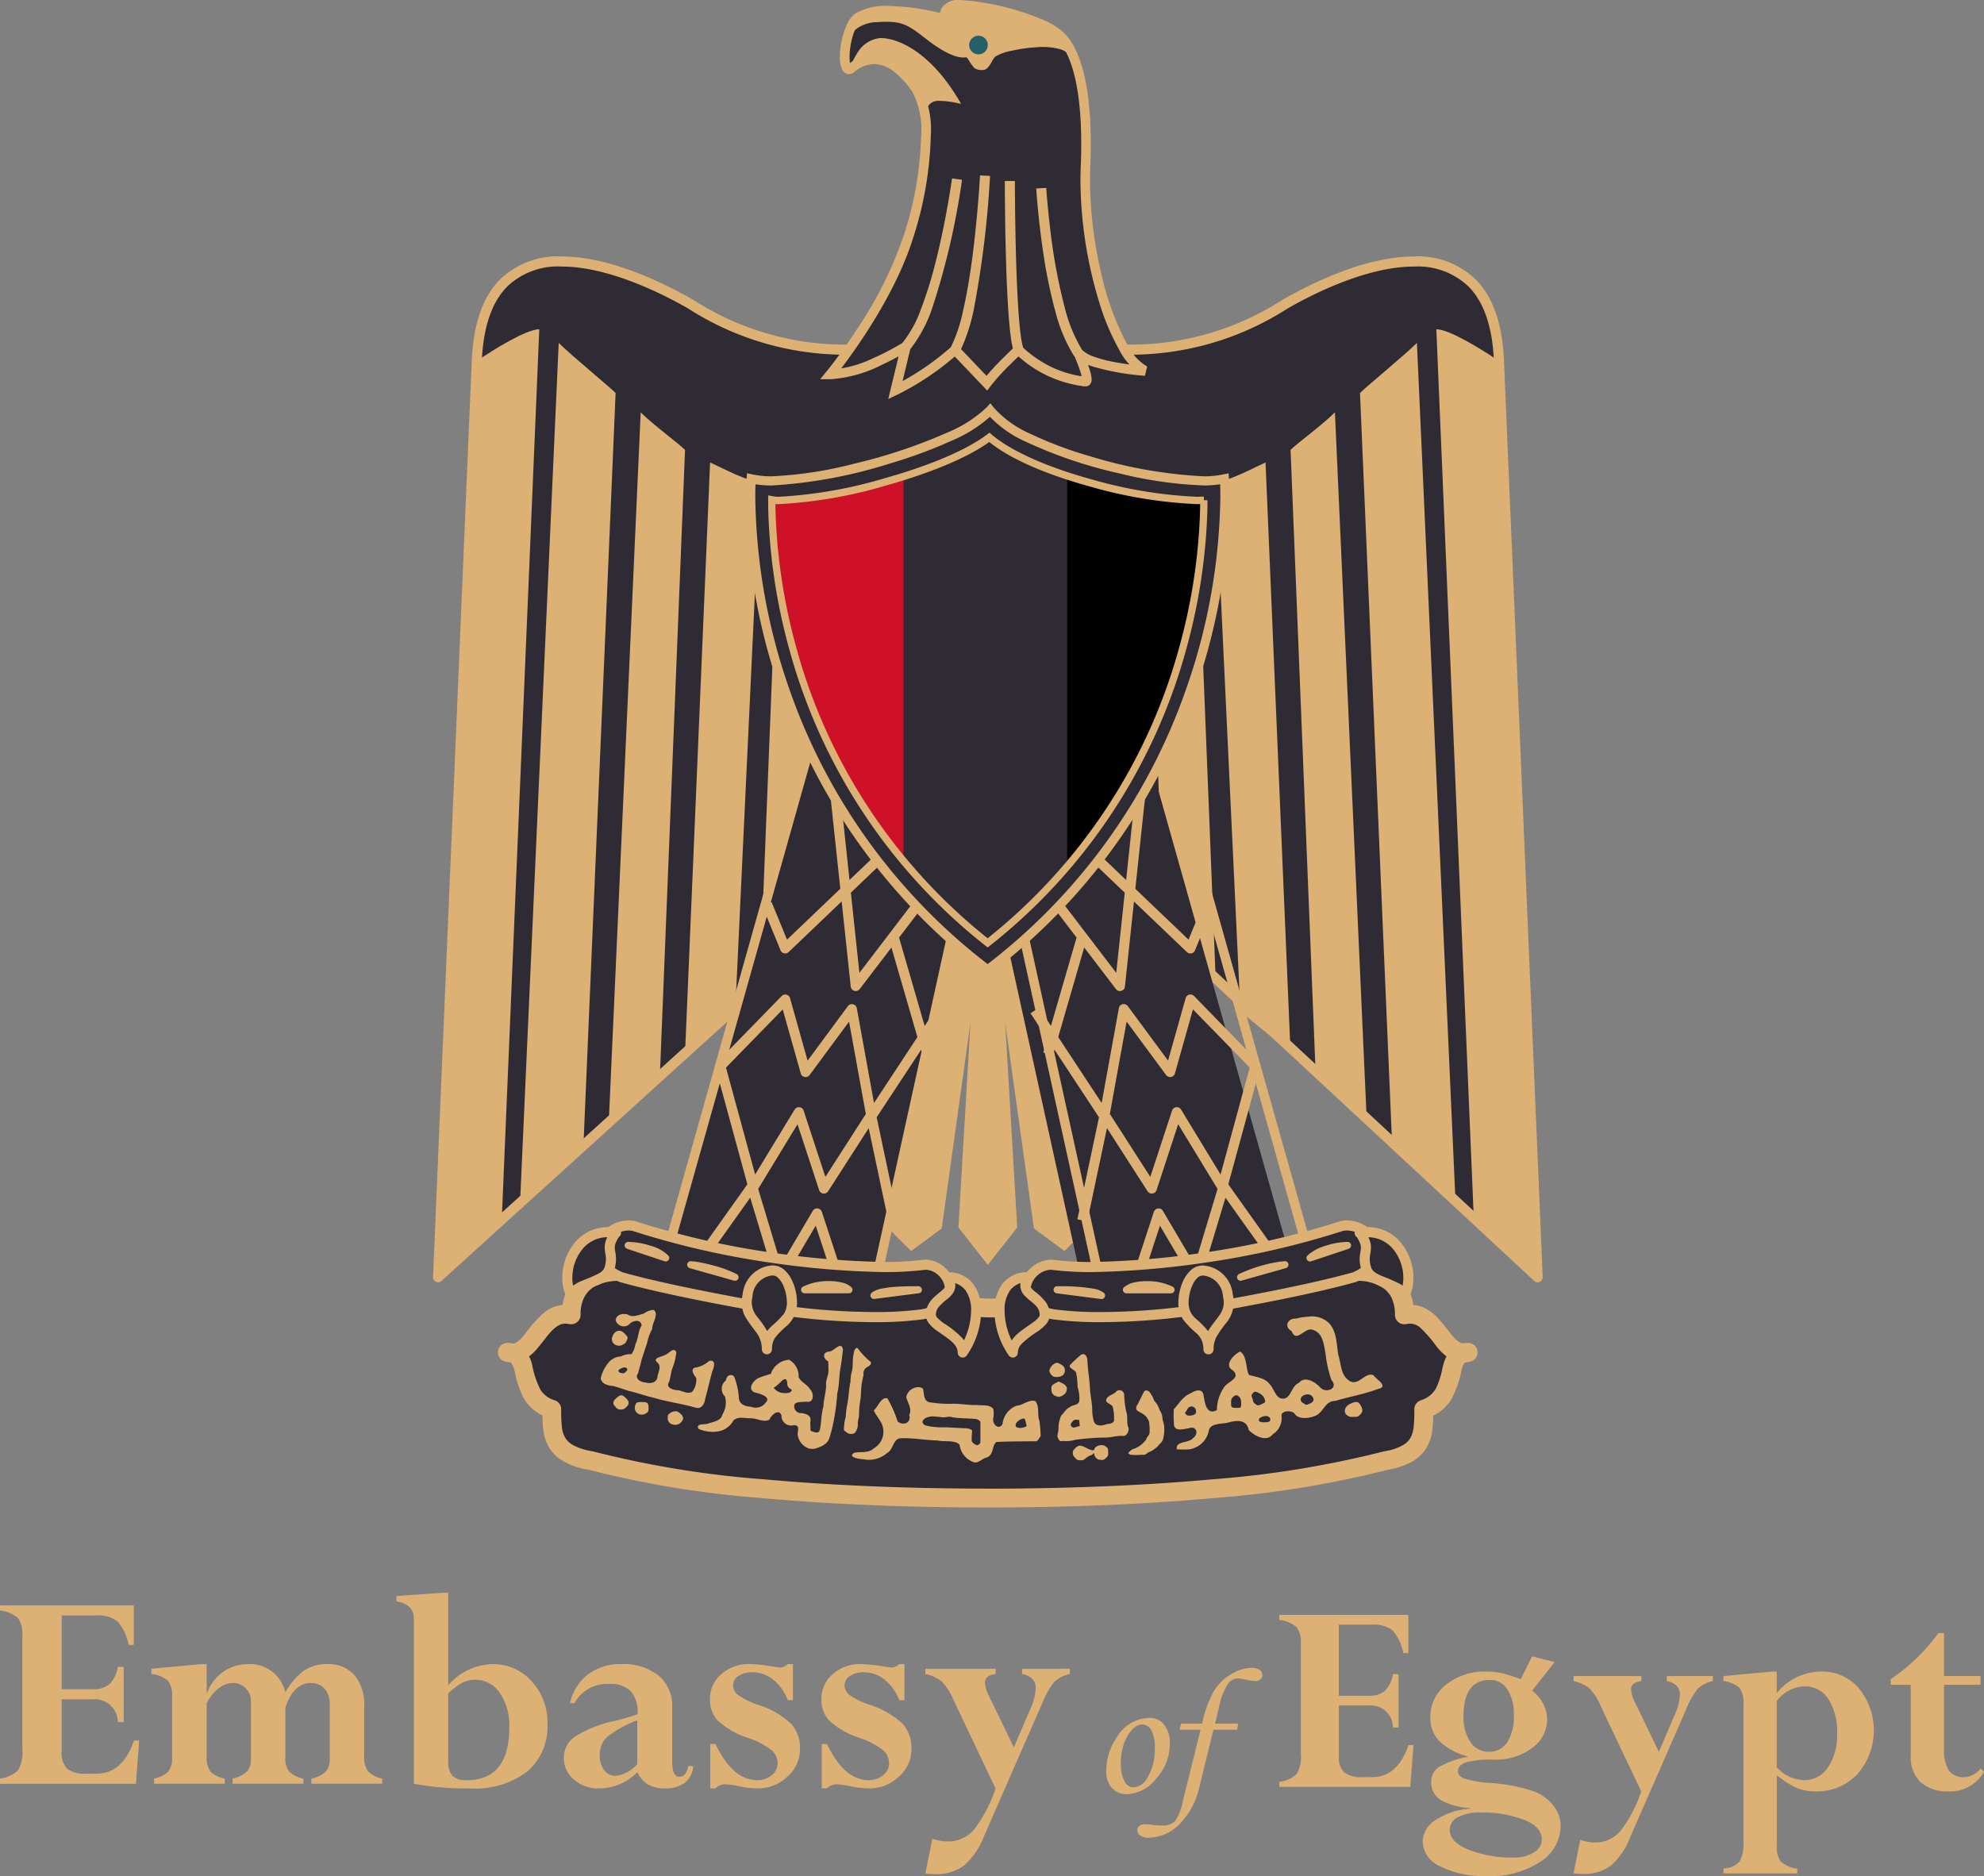<svg xmlns="http://www.w3.org/2000/svg" width="198.384" height="187.602" viewBox="0 0 198.384 187.602"><rect x="0" y="0" width="198.384" height="187.602" fill="#808080" stroke="none"/><defs><style>.a{fill:#2f2b35;}.b{fill:#ddb174;}.c{fill:#fff;}.d{fill:none;}.e{fill:#ce1126;}.f{fill:#236068;}</style></defs><g transform="translate(0.001)"><g transform="translate(43.298 0)"><path class="a" d="M637.376,328.238l54.335,50.441-3.868-91.609c-.568-13.884-12.633-10.7-21.4-5.69-8.878,5.69-19.007,5.69-29.708,1.933-10.7,3.757-20.828,3.757-29.706-1.933-8.763-5.008-20.827-8.194-21.4,5.69l-3.871,91.609,55.613-50.441Z" transform="translate(-581.259 -250.961)"/><path class="b" d="M635.922,326.783l-.343.37,54.336,50.441a.5.5,0,0,0,.846-.391l-3.868-91.609h0c-.154-3.781-1.149-6.407-2.774-8.091a8.324,8.324,0,0,0-6.224-2.354c-4.179.007-9.023,1.983-13.153,4.338l-.022.013a28.029,28.029,0,0,1-15.451,4.467,41.866,41.866,0,0,1-13.818-2.585.506.506,0,0,0-.334,0,41.854,41.854,0,0,1-13.817,2.585,28.028,28.028,0,0,1-15.451-4.467l-.022-.013c-4.13-2.355-8.974-4.331-13.152-4.338a8.324,8.324,0,0,0-6.224,2.354c-1.624,1.684-2.62,4.31-2.774,8.091h0L579.806,377.2a.5.5,0,0,0,.842.394l55.613-50.441a.5.5,0,0,0-.339-.877h0a.5.5,0,0,0-.343.874l.343-.37v.5h0v-.5l-.339-.373-54.72,49.631,3.82-90.4h0c.15-3.634,1.1-5.989,2.493-7.432a7.315,7.315,0,0,1,5.5-2.046c3.861-.007,8.615,1.893,12.652,4.2l.25-.437-.272.424a29.046,29.046,0,0,0,15.995,4.626,42.867,42.867,0,0,0,14.151-2.642l-.167-.475-.167.475a42.879,42.879,0,0,0,14.152,2.642,29.045,29.045,0,0,0,15.995-4.626l-.272-.424.25.438c4.037-2.312,8.792-4.212,12.653-4.2a7.316,7.316,0,0,1,5.5,2.046c1.4,1.443,2.343,3.8,2.492,7.432h0l3.817,90.385-53.437-49.607-.343.369v0Z" transform="translate(-579.805 -249.506)"/><path class="b" d="M591.859,303.427l-3.756,89.11-6.374,5.687,3.87-91.609c1.821-1.252,5.009-3.187,6.26-3.187Z" transform="translate(-581.234 -270.506)"/><path class="b" d="M623.164,313.756l-3.187,74.54-6.372,6.522,3.869-86.071c1.253,1.251,5.009,4.324,5.69,5.007Z" transform="translate(-604.907 -274.457)"/><path class="b" d="M655.724,339.48l-2.5,62.169-5.122,5.006,3.188-70.93c1.249,1.252,3.753,3.073,4.437,3.755Z" transform="translate(-630.525 -294.492)"/><path class="b" d="M685.242,357.13l-2.5,52.986-5.009,4.061,2.5-58.981c1.253.568,3.756,1.934,5.009,1.934Z" transform="translate(-652.529 -308.953)"/><path class="b" d="M713.86,362.71l-1.822,44.156-5.121,5.008,1.935-48.595c1.25,0,4.438,0,5.008-.57Z" transform="translate(-674.206 -314.533)"/><path class="b" d="M969.648,303.427l3.756,89.11,6.375,5.687-3.87-91.609c-1.821-1.252-5.009-3.187-6.26-3.187Z" transform="translate(-869.326 -270.506)"/><path class="b" d="M939.991,313.756l3.187,74.54,6.373,6.522-3.869-86.071c-1.253,1.251-5.009,4.324-5.69,5.007Z" transform="translate(-847.301 -274.457)"/><path class="b" d="M913.015,339.48l2.5,62.169,5.122,5.006-3.188-70.93c-1.249,1.252-3.753,3.073-4.437,3.755Z" transform="translate(-827.267 -294.492)"/><path class="b" d="M883.82,357.13l2.5,52.986,5.009,4.061-2.5-58.981c-1.253.568-3.756,1.934-5.008,1.934Z" transform="translate(-805.585 -308.953)"/><path class="b" d="M856.845,362.71l1.822,44.156,5.121,5.008-1.935-48.595c-1.25,0-4.438,0-5.008-.57Z" transform="translate(-785.552 -314.533)"/><path class="b" d="M768.652,514.822l7.626,34.713-2.505,2.5-2.618-1.935-4.325-30.955,1.821,30.955-2.5,3.186-2.5-3.186,1.822-30.955L761.141,550.1l-2.62,1.935-2.5-2.5,7.625-34.713Z" transform="translate(-710.671 -427.501)"/><path class="b" d="M767.307,513.593l-.416.091,7.576,34.486-2.081,2.079-2.179-1.61-4.3-30.778-.847.084,1.812,30.794-2.07,2.633-2.069-2.633,1.812-30.794-.847-.084-4.3,30.778-2.181,1.611-2.078-2.079,7.5-34.151h4.667v-.852h-.53l.114.517.416-.091v.426h0v-.852h-5.352l-7.749,35.276,2.927,2.928,3.059-2.259,2.877-20.593-1.206,20.492,2.939,3.739,2.939-3.739-1.206-20.5,2.878,20.6,3.056,2.259,2.929-2.927L767.723,513.5l-.416.091v0Z" transform="translate(-709.326 -426.272)"/><path class="a" d="M685.343,455.568l-15.137,53.714,20.83,3.187,8.876-40.4-14.568-16.5Z" transform="translate(-646.942 -383.495)"/><path class="b" d="M683.982,454.207l-.454-.128L668.39,507.793a.472.472,0,0,0,.383.594l20.83,3.188a.471.471,0,0,0,.532-.365l8.876-40.4a.474.474,0,0,0-.107-.413l-14.568-16.5a.472.472,0,0,0-.825.312h.471l-.454-.128.454.128h0l-.354.312,14.41,16.322-8.73,39.735-19.865-3.04,14.993-53.2.018-.128Z" transform="translate(-645.581 -382.134)"/><path class="b" d="M707.762,511.6l1.821,4.437a.5.5,0,0,0,.814.173l9.841-9.4-.7-.729-9.308,8.89-1.541-3.754-.933.383Z" transform="translate(-674.834 -421.011)"/><path class="b" d="M734.109,483.461l2.059,19.315a.5.5,0,0,0,.9.253l6.26-8.194-.8-.612-5.492,7.189-1.925-18.058-1,.107Z" transform="translate(-694.401 -404.131)"/><path class="b" d="M756.773,538.882l3.419,11.8.968-.281-3.419-11.8" transform="translate(-711.232 -445.161)"/><path class="b" d="M711.624,563.279l-6.916,10.505.842.554,6.916-10.5Zm-3.845,21.163-2.213-10.464-1.931-10.642a.5.5,0,0,0-.9-.209l-4.022,5.446-1.753-6.243a.5.5,0,0,0-.846-.216l-6.485,6.652a.5.5,0,0,0-.125.484l3.3,12.1a.5.5,0,0,0,.917.129l3.984-6.551,2.162,6.587a.5.5,0,0,0,.9.115l4.673-7.269-.848-.545-4.1,6.378-2.173-6.62a.5.5,0,0,0-.909-.1l-3.943,6.484-2.914-10.691,5.674-5.82,1.8,6.393a.5.5,0,0,0,.891.163l3.941-5.336,1.724,9.5,0,.014,2.213,10.471.986-.208Z" transform="translate(-661.259 -462.51)"/><path class="b" d="M686.664,641.236l3.608-5.068,2.443,8.1a.5.5,0,0,0,.917.111l3.19-5.413,2.157,6.569.958-.314-2.5-7.627a.5.5,0,0,0-.913-.1l-3.172,5.381-2.407-7.987a.5.5,0,0,0-.893-.147l-4.2,5.906.821.585Z" transform="translate(-658.555 -516.407)"/><path class="a" d="M819.672,455.568l15.137,53.714-20.83,3.187-8.876-40.4,14.568-16.5Z" transform="translate(-748.391 -380.966)"/><path class="b" d="M818.312,454.207l-.454.128,14.992,53.2-19.865,3.04-8.73-39.735,14.41-16.322-.353-.312h-.472l.018.128.454-.128h.472a.472.472,0,0,0-.825-.312L803.39,470.4a.474.474,0,0,0-.107.413l8.876,40.4a.471.471,0,0,0,.532.365l20.83-3.188a.471.471,0,0,0,.382-.594l-15.137-53.714-.454.128h0Z" transform="translate(-745.765 -382.134)"/><path class="b" d="M846.041,511.219l-1.541,3.754-9.308-8.89-.7.729,9.841,9.4a.5.5,0,0,0,.814-.173l1.821-4.437-.932-.383Z" transform="translate(-768.954 -421.011)"/><path class="b" d="M829.021,483.354,827.1,501.412l-5.492-7.189-.8.612,6.26,8.194a.5.5,0,0,0,.9-.253l2.059-19.315-1-.107Z" transform="translate(-758.784 -404.131)"/><path class="b" d="M820.34,538.6l-3.42,11.8.968.281,3.419-11.8" transform="translate(-755.901 -445.161)"/><path class="b" d="M811.956,563.833l6.916,10.5.842-.554L812.8,563.279Zm5.673,20.817,2.214-10.471,0-.014,1.724-9.5L825.51,570a.5.5,0,0,0,.891-.163l1.8-6.393,5.674,5.82-2.914,10.691-3.943-6.484a.5.5,0,0,0-.909.1l-2.173,6.62-4.1-6.378-.848.545,4.673,7.269a.5.5,0,0,0,.9-.115l2.162-6.587,3.984,6.551a.5.5,0,0,0,.917-.129l3.3-12.1a.5.5,0,0,0-.126-.484l-6.485-6.652a.5.5,0,0,0-.846.216l-1.754,6.243-4.022-5.446a.5.5,0,0,0-.9.209l-1.931,10.642-2.212,10.464.986.208Z" transform="translate(-752.214 -462.51)"/><path class="b" d="M864.225,640.652l-4.2-5.906a.5.5,0,0,0-.893.147l-2.407,7.987-3.172-5.381a.5.5,0,0,0-.913.1l-2.505,7.627.958.314,2.158-6.569,3.191,5.413a.5.5,0,0,0,.917-.111l2.443-8.1,3.608,5.068.821-.584Z" transform="translate(-780.565 -516.407)"/><path class="a" d="M656.761,692.215c15.822,0,30.96-1.251,39.837-3.756,3.757-.681,3.757-2.616,3.757-5.121,3.757-1.252,1.821-5.689,4.438-5.689-2.617.684-3.186-4.438-6.373-3.754,0-4.44-4.439-5.008-8.2-3.759-7.513,2.505-20.83,3.074-33.464,3.074-12.633-.569-25.837-.569-33.463-3.074-3.756-1.25-8.193-.682-8.193,3.759-3.188-.684-3.757,4.438-6.374,3.754,2.617,0,.682,4.437,4.438,5.689,0,2.505,0,4.44,3.87,5.121,8.763,2.5,23.9,3.756,39.722,3.756Z" transform="translate(-601.287 -542.418)"/><path class="b" d="M654.039,689.493v.943c7.936,0,15.7-.313,22.608-.943a101.777,101.777,0,0,0,17.485-2.849l-.256-.908.168.928a7.374,7.374,0,0,0,2.488-.854,3.957,3.957,0,0,0,1.2-1.079,4.422,4.422,0,0,0,.755-2.023,15.462,15.462,0,0,0,.093-2.094h-.943l.3.895a4.447,4.447,0,0,0,2.4-1.8,10.111,10.111,0,0,0,1.082-3.06,1.794,1.794,0,0,1,.3-.676l.1-.07a.7.7,0,0,1,.265-.039v-.943l-.238-.912a.907.907,0,0,1-.232.032.719.719,0,0,1-.319-.076,2.6,2.6,0,0,1-.765-.661c-.448-.508-.927-1.231-1.563-1.883a4.664,4.664,0,0,0-1.135-.872,3.281,3.281,0,0,0-1.548-.388,3.651,3.651,0,0,0-.77.084l.2.922h.943a5.787,5.787,0,0,0-.469-2.385,4.558,4.558,0,0,0-2.21-2.254,7.059,7.059,0,0,0-3.093-.642,11.789,11.789,0,0,0-3.665.627,65.23,65.23,0,0,1-14.587,2.431c-5.809.453-12.276.6-18.579.6v.943l.042-.942c-6.331-.285-12.786-.428-18.59-.81s-10.959-1.011-14.621-2.218h0a11.8,11.8,0,0,0-3.664-.627,6.373,6.373,0,0,0-3.979,1.2,4.475,4.475,0,0,0-1.322,1.7,5.787,5.787,0,0,0-.468,2.385h.943l.2-.922a3.66,3.66,0,0,0-.769-.084,3.458,3.458,0,0,0-2.191.813,14.285,14.285,0,0,0-1.929,2.18,3.928,3.928,0,0,1-.705.7.852.852,0,0,1-.507.187.915.915,0,0,1-.232-.032l-.239.912v.943a.566.566,0,0,1,.3.057.384.384,0,0,1,.123.135,3.413,3.413,0,0,1,.319.917,9.748,9.748,0,0,0,.8,2.4,4.359,4.359,0,0,0,.988,1.236,4.728,4.728,0,0,0,1.613.894l.3-.895H609.5a17.154,17.154,0,0,0,.066,1.865,5.361,5.361,0,0,0,.324,1.385,3.8,3.8,0,0,0,1.467,1.8,7.252,7.252,0,0,0,2.792,1l.164-.929-.259.907a99.717,99.717,0,0,0,17.388,2.849c6.893.629,14.658.943,22.593.943h0V688.55h0c-7.885,0-15.6-.312-22.422-.935a97.992,97.992,0,0,1-17.041-2.784l-.1-.022a5.891,5.891,0,0,1-1.927-.622,2.129,2.129,0,0,1-.661-.569,2.493,2.493,0,0,1-.426-1.173,13.433,13.433,0,0,1-.076-1.829.941.941,0,0,0-.645-.895,2.538,2.538,0,0,1-1.42-1.039,9.052,9.052,0,0,1-.846-2.544,3.488,3.488,0,0,0-.714-1.428,2.149,2.149,0,0,0-.773-.544,2.562,2.562,0,0,0-.984-.182.943.943,0,0,0-.238,1.856,2.8,2.8,0,0,0,.709.094,2.617,2.617,0,0,0,1.126-.257,4.364,4.364,0,0,0,1.38-1.126c.553-.641,1.017-1.327,1.486-1.8a2.812,2.812,0,0,1,.672-.528,1.383,1.383,0,0,1,.668-.17,1.765,1.765,0,0,1,.373.042.943.943,0,0,0,1.141-.922,3.912,3.912,0,0,1,.3-1.614,2.657,2.657,0,0,1,1.316-1.33,5.2,5.2,0,0,1,2.264-.451,9.9,9.9,0,0,1,3.069.53h0c3.963,1.3,9.22,1.919,15.086,2.308s12.326.528,18.629.812h.043c6.331,0,12.839-.142,18.726-.6A66.873,66.873,0,0,0,687.8,668.31a9.915,9.915,0,0,1,3.069-.53,4.533,4.533,0,0,1,2.813.792,2.577,2.577,0,0,1,.769.989,3.91,3.91,0,0,1,.3,1.613.944.944,0,0,0,1.142.922,1.752,1.752,0,0,1,.373-.042,1.56,1.56,0,0,1,1.013.4,13.7,13.7,0,0,1,1.656,1.912,5.675,5.675,0,0,0,1.073,1.039,2.745,2.745,0,0,0,1.591.529,2.8,2.8,0,0,0,.709-.094.943.943,0,0,0-.239-1.856,2.431,2.431,0,0,0-1.276.329,2.27,2.27,0,0,0-.745.745,5.011,5.011,0,0,0-.553,1.466,8.245,8.245,0,0,1-.623,1.956,2.475,2.475,0,0,1-.561.708,2.836,2.836,0,0,1-.979.533.941.941,0,0,0-.645.9,16.089,16.089,0,0,1-.053,1.66,3.6,3.6,0,0,1-.2.906,1.874,1.874,0,0,1-.734.921,5.145,5.145,0,0,1-2,.707l-.088.02a100.016,100.016,0,0,1-17.143,2.786c-6.837.623-14.551.935-22.437.935Z" transform="translate(-598.565 -539.695)"/><path class="a" d="M661.709,654.92c5.121.683,10.812,1.251,15.252.683,2.5,0,4.323,4.324-.684,5.008a59.921,59.921,0,0,1-15.137-.684c-3.187-.569-10.13-1.82-14.569-3.074-4.439-1.933-1.25-5.687,1.251-5.119a83.572,83.572,0,0,0,13.888,3.186Z" transform="translate(-627.743 -529.137)"/><path class="b" d="M660.255,653.466l-.067.5a87.818,87.818,0,0,0,11.229.92,32.942,32.942,0,0,0,4.153-.237l-.064-.5v.5a1.96,1.96,0,0,1,1.386.627,2.033,2.033,0,0,1,.6,1.375,1.52,1.52,0,0,1-.549,1.164,4.067,4.067,0,0,1-2.189.839h0a34.335,34.335,0,0,1-4.24.228,66.524,66.524,0,0,1-10.743-.908h0c-3.182-.568-10.123-1.82-14.521-3.063l-.137.485.2-.462a3.956,3.956,0,0,1-1.522-1.05,1.581,1.581,0,0,1-.391-1.016,2.029,2.029,0,0,1,.755-1.467,2.633,2.633,0,0,1,1.683-.677,1.876,1.876,0,0,1,.414.045l.112-.491-.155.48a84.048,84.048,0,0,0,13.975,3.206l.068-.5.048-.5h0a.5.5,0,0,0-.114,1l.067-.5-.048.5h0a.5.5,0,0,0,.116-1,83.021,83.021,0,0,1-13.8-3.166l-.044-.012a2.868,2.868,0,0,0-.637-.07,3.627,3.627,0,0,0-2.349.929,3.025,3.025,0,0,0-1.1,2.223,2.594,2.594,0,0,0,.618,1.652,4.938,4.938,0,0,0,1.9,1.339l.064.023c4.482,1.265,11.426,2.515,14.617,3.086h0a67.474,67.474,0,0,0,10.924.924,35.24,35.24,0,0,0,4.368-.236h0a5.034,5.034,0,0,0,2.724-1.086,2.535,2.535,0,0,0,.885-1.916,3.034,3.034,0,0,0-.883-2.076,2.965,2.965,0,0,0-2.11-.934l-.064,0a32.036,32.036,0,0,1-4.025.229,86.89,86.89,0,0,1-11.1-.911l-.067.5-.048.5Z" transform="translate(-626.289 -527.683)"/><path class="a" d="M827.805,654.92c-5.123.683-10.812,1.251-15.138.683-2.619,0-4.44,4.324.569,5.008a59.9,59.9,0,0,0,15.136-.684c3.188-.569,10.13-1.82,14.569-3.074,4.44-1.933,1.254-5.687-1.251-5.119a83.55,83.55,0,0,1-13.885,3.186Z" transform="translate(-750.816 -529.137)"/><path class="b" d="M826.351,653.466l-.067-.5a86.913,86.913,0,0,1-11.055.911,30.707,30.707,0,0,1-3.951-.228l-.066,0a3.1,3.1,0,0,0-2.184.937,3.017,3.017,0,0,0-.914,2.094,2.512,2.512,0,0,0,.887,1.9,5.045,5.045,0,0,0,2.712,1.076h0a35.268,35.268,0,0,0,4.369.236,67.414,67.414,0,0,0,10.921-.924h0c3.193-.57,10.137-1.82,14.617-3.086l.064-.023a4.946,4.946,0,0,0,1.9-1.339,2.6,2.6,0,0,0,.618-1.653,3.024,3.024,0,0,0-1.1-2.223,3.63,3.63,0,0,0-2.35-.928,2.874,2.874,0,0,0-.638.07l-.043.012a83,83,0,0,1-13.8,3.166l.068.5.279.419h0a.5.5,0,0,0-.346-.919l.067.5-.28-.419h0a.5.5,0,0,0,.348.919,84.014,84.014,0,0,0,13.972-3.206l-.155-.48.111.491a1.889,1.889,0,0,1,.415-.045,2.635,2.635,0,0,1,1.684.677,2.03,2.03,0,0,1,.755,1.467,1.583,1.583,0,0,1-.392,1.016,3.958,3.958,0,0,1-1.523,1.051l.2.462-.137-.485c-4.4,1.243-11.337,2.5-14.521,3.063h0a66.457,66.457,0,0,1-10.74.908,34.358,34.358,0,0,1-4.241-.228h0a4.078,4.078,0,0,1-2.18-.831,1.5,1.5,0,0,1-.548-1.151,2.018,2.018,0,0,1,.62-1.383,2.1,2.1,0,0,1,1.47-.64v-.5l-.065.5a31.632,31.632,0,0,0,4.082.237,87.828,87.828,0,0,0,11.188-.92l-.067-.5-.28-.419Z" transform="translate(-749.361 -527.683)"/><path class="a" d="M636.815,654.367c-3.87-.684-5.69,3.754-4.437,6.257.568-1.252,3.186-1.252,3.756-2.5.681-1.933-.57-1.933.681-3.754Z" transform="translate(-618.557 -531.083)"/><path class="b" d="M635.36,652.912l.088-.5a5.015,5.015,0,0,0-.871-.078,4.246,4.246,0,0,0-3.381,1.655,5.546,5.546,0,0,0-1.169,3.4,4.48,4.48,0,0,0,.446,2,.5.5,0,0,0,.909-.017,1.245,1.245,0,0,1,.542-.517,17.224,17.224,0,0,1,1.667-.721,4.584,4.584,0,0,0,.876-.478,2.018,2.018,0,0,0,.671-.787l.017-.041a3.853,3.853,0,0,0,.246-1.3,4,4,0,0,0-.068-.691,2.8,2.8,0,0,1-.054-.46,1.23,1.23,0,0,1,.086-.445,3.474,3.474,0,0,1,.411-.744l-.415-.285v.5h0a.5.5,0,0,0,.088-1l-.088.5v-.5h0a.5.5,0,0,0-.415.219,4.477,4.477,0,0,0-.526.965,2.251,2.251,0,0,0-.149.795,3.678,3.678,0,0,0,.068.626,3.035,3.035,0,0,1,.054.524,2.841,2.841,0,0,1-.189.962l.475.167-.458-.209a1.249,1.249,0,0,1-.543.517,17.162,17.162,0,0,1-1.668.721,4.6,4.6,0,0,0-.875.479,2.015,2.015,0,0,0-.671.787l.459.208.451-.226a3.484,3.484,0,0,1-.339-1.553,4.547,4.547,0,0,1,.949-2.771,3.228,3.228,0,0,1,2.593-1.274,4,4,0,0,1,.7.063l.088-.5v0Z" transform="translate(-617.103 -529.628)"/><path class="a" d="M703.745,677.042c0-2.5,2.5-2.194,2.5-4.7,0-1.251-.681-3.187-1.933-3.187a2.693,2.693,0,0,0-2.505,2.5C701.24,674.165,703.745,674.541,703.745,677.042Z" transform="translate(-670.35 -542.119)"/><path class="b" d="M702.291,675.588h.5a2.025,2.025,0,0,1,.31-1.163,9,9,0,0,1,1.255-1.253,3.237,3.237,0,0,0,.66-.921,3.186,3.186,0,0,0,.278-1.361,5.318,5.318,0,0,0-.552-2.292,3.049,3.049,0,0,0-.731-.96,1.78,1.78,0,0,0-1.154-.44,3.193,3.193,0,0,0-3.009,3.007h.5l-.491-.112a3.673,3.673,0,0,0-.1.817,3,3,0,0,0,.376,1.455,17.818,17.818,0,0,0,1.092,1.539,2.82,2.82,0,0,1,.552,1.683.5.5,0,0,0,1.008,0h0a3.7,3.7,0,0,0-.365-1.629,10.3,10.3,0,0,0-1.111-1.621,2.313,2.313,0,0,1-.543-1.427,2.671,2.671,0,0,1,.072-.593l.013-.112a2.2,2.2,0,0,1,2-2,.773.773,0,0,1,.506.2,2.561,2.561,0,0,1,.67,1.089,4.369,4.369,0,0,1,.253,1.39,2.035,2.035,0,0,1-.31,1.165,8.974,8.974,0,0,1-1.255,1.253,3.229,3.229,0,0,0-.66.92,3.18,3.18,0,0,0-.278,1.36.5.5,0,0,0,1.008,0Z" transform="translate(-668.896 -540.665)"/><path class="a" d="M774.892,671.8c3.753,0,3.381,5.009,1.559,7.513,0-1.821-3.186-2.5-3.186-3.754,0-1.937,2.877-1.937,1.627-3.759Z" transform="translate(-723.48 -544.085)"/><path class="b" d="M773.437,670.35v.5a2.128,2.128,0,0,1,1.826.8,3.375,3.375,0,0,1,.564,2.041,7,7,0,0,1-1.238,3.875l.408.3h.5a2.268,2.268,0,0,0-.624-1.512,10.057,10.057,0,0,0-1.766-1.4,3.843,3.843,0,0,1-.629-.526.513.513,0,0,1-.168-.32,1.18,1.18,0,0,1,.216-.7,4.941,4.941,0,0,1,.933-.879,2.965,2.965,0,0,0,.521-.542,1.41,1.41,0,0,0,.271-.818,1.976,1.976,0,0,0-.4-1.108.5.5,0,0,0-.416-.219h0a.5.5,0,1,0,0,1.008v0h0v-.5l-.416.285a1.008,1.008,0,0,1,.226.537.5.5,0,0,1-.173.344c-.2.231-.614.5-1.006.886a2.743,2.743,0,0,0-.53.709,2.188,2.188,0,0,0-.233,1,1.346,1.346,0,0,0,.211.709,3.261,3.261,0,0,0,.864.854c.5.367,1.064.711,1.475,1.081a2.382,2.382,0,0,1,.476.552,1.076,1.076,0,0,1,.16.557.5.5,0,0,0,.911.3,7.978,7.978,0,0,0,1.432-4.468,4.359,4.359,0,0,0-.769-2.65,3.144,3.144,0,0,0-2.629-1.195.5.5,0,1,0,0,1.008Z" transform="translate(-722.025 -542.631)"/><path class="a" d="M939.991,654.367c3.87-.684,5.691,3.754,4.439,6.257-.57-1.252-3.187-1.252-3.756-2.5-.683-1.933.569-1.933-.683-3.754Z" transform="translate(-847.301 -531.083)"/><path class="b" d="M938.536,652.912l.088.5a4,4,0,0,1,.7-.063,3.23,3.23,0,0,1,2.594,1.275,4.546,4.546,0,0,1,.95,2.771,3.485,3.485,0,0,1-.339,1.552l.451.226.459-.209a2.228,2.228,0,0,0-.951-.97,16.973,16.973,0,0,0-1.774-.775,3.622,3.622,0,0,1-.683-.368,1.015,1.015,0,0,1-.347-.39l-.459.209.475-.168a2.834,2.834,0,0,1-.19-.963,3.036,3.036,0,0,1,.054-.523,3.668,3.668,0,0,0,.068-.625,2.245,2.245,0,0,0-.149-.8,4.456,4.456,0,0,0-.526-.965.506.506,0,0,0-.415-.218h0v.5l.088.5-.088-.5v.5h0v-.5l-.415.286a3.486,3.486,0,0,1,.411.744,1.227,1.227,0,0,1,.086.445,2.743,2.743,0,0,1-.054.459,3.988,3.988,0,0,0-.068.689,3.839,3.839,0,0,0,.248,1.3l.016.041a2.223,2.223,0,0,0,.951.97,16.843,16.843,0,0,0,1.774.775,3.639,3.639,0,0,1,.683.368,1.021,1.021,0,0,1,.348.39.5.5,0,0,0,.91.017,4.485,4.485,0,0,0,.445-2,5.549,5.549,0,0,0-1.169-3.4,4.248,4.248,0,0,0-3.382-1.655,5.014,5.014,0,0,0-.871.078.5.5,0,0,0,.088,1Z" transform="translate(-845.846 -529.628)"/><path class="a" d="M873.95,677.042c0-2.5-2.5-2.194-2.5-4.7,0-1.251.682-3.187,1.934-3.187a2.693,2.693,0,0,1,2.5,2.5c.569,2.5-1.936,2.881-1.936,5.382Z" transform="translate(-796.397 -542.119)"/><path class="b" d="M872.495,675.588h.5a3.046,3.046,0,0,0-.472-1.711,8.962,8.962,0,0,0-1.384-1.414,2.233,2.233,0,0,1-.462-.636,2.175,2.175,0,0,1-.184-.937,4.337,4.337,0,0,1,.442-1.833,2.066,2.066,0,0,1,.481-.645.772.772,0,0,1,.507-.2,2.2,2.2,0,0,1,2,2l.013.112a2.679,2.679,0,0,1,.072.593,1.986,1.986,0,0,1-.255.977c-.237.448-.65.884-1.039,1.451a3.84,3.84,0,0,0-.726,2.249h.5v-.5h0v.5h0v.5h0a.5.5,0,0,0,.5-.5,2.677,2.677,0,0,1,.266-1.194,9.823,9.823,0,0,1,1.019-1.465,3.322,3.322,0,0,0,.735-2.018,3.672,3.672,0,0,0-.1-.816l-.491.112h.5a3.192,3.192,0,0,0-3.008-3.007,1.781,1.781,0,0,0-1.154.44,3.516,3.516,0,0,0-.973,1.524,5.347,5.347,0,0,0-.311,1.727,3.049,3.049,0,0,0,.472,1.713,8.938,8.938,0,0,0,1.384,1.414,2.236,2.236,0,0,1,.462.635,2.173,2.173,0,0,1,.184.936.5.5,0,0,0,.5.5Z" transform="translate(-794.942 -540.665)"/><path class="a" d="M802.8,671.8c-3.754,0-3.382,5.009-1.561,7.513,0-1.821,3.186-2.5,3.186-3.754C804.425,673.626,801.548,673.626,802.8,671.8Z" transform="translate(-743.264 -544.085)"/><path class="b" d="M801.346,670.35v-.5a3.145,3.145,0,0,0-2.63,1.195,4.357,4.357,0,0,0-.769,2.651,7.976,7.976,0,0,0,1.431,4.468.5.5,0,0,0,.912-.3,1.263,1.263,0,0,1,.372-.846,9.537,9.537,0,0,1,1.594-1.24,4.725,4.725,0,0,0,.8-.679,1.494,1.494,0,0,0,.421-.988,2.2,2.2,0,0,0-.391-1.265,5.6,5.6,0,0,0-1.114-1.08,2.037,2.037,0,0,1-.348-.352.4.4,0,0,1-.088-.239,1.012,1.012,0,0,1,.227-.538.5.5,0,0,0-.415-.789v.5l-.415-.285a1.975,1.975,0,0,0-.4,1.109,1.507,1.507,0,0,0,.434,1.021c.344.371.751.629,1.041.924a1.749,1.749,0,0,1,.34.447,1.176,1.176,0,0,1,.125.545.34.34,0,0,1-.062.182,2.388,2.388,0,0,1-.6.57c-.444.33-1.037.686-1.548,1.141a3.37,3.37,0,0,0-.673.794,2.087,2.087,0,0,0-.3,1.066h.5l.407-.3a7,7,0,0,1-1.238-3.875,3.377,3.377,0,0,1,.564-2.041,2.13,2.13,0,0,1,1.828-.8v-.5l-.415-.285Z" transform="translate(-741.81 -542.631)"/><path class="c" d="M655.613,659.434a6.18,6.18,0,0,1,3.757,1.251l-3.76-1.253Z" transform="translate(-636.102 -534.897)"/><path class="b" d="M654.592,658.414v.354a7.144,7.144,0,0,1,2.027.353,3.483,3.483,0,0,1,1.458.771l.271-.227.112-.335-3.761-1.254a.354.354,0,0,0-.3.634l0,0,.19.055v-.354l.19-.3,0,0-.19.3-.112.336L658.237,660a.354.354,0,0,0,.383-.562,4.023,4.023,0,0,0-1.785-.991,7.828,7.828,0,0,0-2.243-.387v.354l.19-.3Z" transform="translate(-635.081 -533.877)"/><path class="c" d="M679.907,666.953a14.021,14.021,0,0,1,4.44,1.25l-4.443-1.253Z" transform="translate(-654.145 -540.48)"/><path class="b" d="M678.886,665.932v.354a4.916,4.916,0,0,1,.743.094,14.094,14.094,0,0,1,3.528,1.113l.169-.311.1-.34-4.443-1.254a.354.354,0,0,0-.364.571l0,0a.353.353,0,0,0,.268.123v-.354l.268-.231,0,0-.268.23-.1.34,4.443,1.253a.354.354,0,0,0,.265-.651,12.1,12.1,0,0,0-2.512-.912c-.442-.116-.866-.21-1.227-.276a5.442,5.442,0,0,0-.87-.105v.354l.268-.231Z" transform="translate(-653.124 -539.459)"/><path class="c" d="M755.591,676.664c-1.252,0-3.756,0-4.437.567l4.435-.571Z" transform="translate(-707.059 -547.692)"/><path class="b" d="M754.57,675.643v-.354c-.627,0-1.574,0-2.461.072a9.147,9.147,0,0,0-1.25.176,2.315,2.315,0,0,0-.953.4.354.354,0,0,0,.271.623l4.435-.571-.045-.351-.306.177,0,0,.306-.177v0l.306-.177,0,0a.353.353,0,0,0-.351-.174l-4.435.571.045.351.226.272a1.716,1.716,0,0,1,.657-.255A18.894,18.894,0,0,1,754.57,676a.354.354,0,0,0,.306-.531Z" transform="translate(-706.039 -546.671)"/><path class="c" d="M728.613,675.194c-.681-.684-3.186-.684-4.437,0h4.437Z" transform="translate(-687.024 -546.222)"/><path class="b" d="M727.593,674.173l.251-.25a2.056,2.056,0,0,0-.972-.479,5.532,5.532,0,0,0-1.284-.138,5.745,5.745,0,0,0-2.6.557.354.354,0,0,0,.17.664h4.438a.354.354,0,0,0,.251-.6l-.251.25v-.354h-4.438v.354l.17.31a5.085,5.085,0,0,1,2.263-.47,4.842,4.842,0,0,1,1.116.118,1.413,1.413,0,0,1,.638.291l.25-.25v0Z" transform="translate(-686.003 -545.201)"/><path class="c" d="M924.309,659.441a6.456,6.456,0,0,0-3.757,1.251Z" transform="translate(-832.864 -534.904)"/><path class="b" d="M923.288,658.421v-.354a7.483,7.483,0,0,0-2.2.387,4.746,4.746,0,0,0-1.805.967.354.354,0,0,0,.362.586l3.757-1.251a.354.354,0,0,0-.112-.689v.354l-.112-.335-3.757,1.251.112.336.25.25a4.137,4.137,0,0,1,1.525-.8,6.794,6.794,0,0,1,1.982-.352v-.354l-.112-.335Z" transform="translate(-831.843 -533.883)"/><path class="c" d="M898.016,666.953a14.03,14.03,0,0,0-4.439,1.25l4.443-1.253Z" transform="translate(-812.831 -540.48)"/><path class="b" d="M896.995,665.932v-.354a5.4,5.4,0,0,0-.869.1,14.661,14.661,0,0,0-3.739,1.188.354.354,0,0,0,.265.651l4.443-1.253-.1-.34-.252-.248,0,0,.252.248v0l.253.248,0,0a.354.354,0,0,0-.349-.588l-4.443,1.254.1.341.169.31a11.507,11.507,0,0,1,2.354-.849c.426-.111.835-.2,1.174-.264a4.919,4.919,0,0,1,.742-.094.356.356,0,0,0,.253-.106Z" transform="translate(-811.81 -539.459)"/><path class="c" d="M822.336,676.664c1.253,0,3.757,0,4.439.567l-4.443-.571Z" transform="translate(-759.92 -547.692)"/><path class="b" d="M821.315,675.643V676c.626,0,1.557,0,2.4.07a8.469,8.469,0,0,1,1.151.161,1.72,1.72,0,0,1,.658.255l.226-.272.045-.351-4.443-.571a.354.354,0,0,0-.3.6l0,0a.354.354,0,0,0,.254.108v-.354l.254-.246,0,0-.254.246-.045.351,4.443.571a.354.354,0,0,0,.271-.623,2.315,2.315,0,0,0-.953-.4,19.332,19.332,0,0,0-3.712-.248v.354l.254-.246Z" transform="translate(-758.9 -546.671)"/><path class="c" d="M849.312,675.194c.683-.684,3.188-.684,4.439,0h-4.439Z" transform="translate(-779.954 -546.222)"/><path class="b" d="M848.291,674.173l.25.25a1.421,1.421,0,0,1,.639-.291,4.849,4.849,0,0,1,1.117-.118,5.087,5.087,0,0,1,2.263.47l.17-.31v-.354h-4.443a.354.354,0,1,0,0,.707h0a.351.351,0,0,0,.25-.1l-.25-.25v-.354h0a.354.354,0,1,0,0,.707h4.443a.354.354,0,0,0,.17-.664,5.746,5.746,0,0,0-2.6-.557,5.536,5.536,0,0,0-1.284.138,2.058,2.058,0,0,0-.972.479l.25.25v0Z" transform="translate(-778.934 -545.201)"/><path class="b" d="M649.889,694.061a.63.63,0,0,1-.54-.813c.13-.483.517-.76.883-.63.233.082.658.512.66.665,0,.177-.223.6-.32.6l-.144.081a.661.661,0,0,1-.54.1Z" transform="translate(-631.434 -559.519)"/><path class="b" d="M819.688,706.406a.908.908,0,0,1-.408-.574,1.048,1.048,0,0,1,.737-.81,1.442,1.442,0,0,1,.662.345.645.645,0,0,1-.123.958,1.215,1.215,0,0,1-.868.081Z" transform="translate(-757.654 -568.755)"/><path class="b" d="M820.564,713.8a.617.617,0,0,1-.482-.646c-.028-.385.009-.445.416-.667l.29-.158.275.123c.381.17.55.353.563.609a.779.779,0,0,1-.508.7.527.527,0,0,1-.554.039Z" transform="translate(-758.243 -574.185)"/><path class="b" d="M650.164,684.474a2.024,2.024,0,0,0-.868.372c-.515.121-1.114.437-1.611.1-.49-.151-1.141-.032-1.215.57a.858.858,0,0,0,1.289.471c.326-.426,1.215-.677,1.314.05-.363.549-.321,1.276-.62,1.86a2.536,2.536,0,0,1-.4,1.016,2.011,2.011,0,0,0-1.066.223,1.687,1.687,0,0,0-1.289.694,3.692,3.692,0,0,0-.719,1.488c.085.575.744.74,1.24.768.529.146,1.059.337,1.587.5.861.193,1.668.5,2.529.694,1.257.379,2.577.553,3.843.892a1.976,1.976,0,0,0,.4.1c.525.109.8-.462.843-.892.261-.92.459-1.856.719-2.777.178-.369.394-1.2-.323-1.016a2.884,2.884,0,0,1-1.264.645c-.694.041-.3.75-.025,1.041a1.886,1.886,0,0,1-.4,1.388c-.412.261-.93-.044-1.364-.149-.456.008-1.367-.225-.942-.843.151-.458.164-.959.347-1.413a6.416,6.416,0,0,0,.372-1.537c-.287-.617-.776.2-1.165.273-.268.186-1.274.265-.744.744.457.347.107.95.025,1.389-.029.611-.665.757-1.165.62-.5-.024-1.191-.395-.769-.942.1-.456.256-.9.347-1.364.188-.554.347-1.081.545-1.636a4.577,4.577,0,0,1,.5-1.388c.014-.544.379-1.012.372-1.562-.037-.269-.157-.367-.322-.372Zm-2.851,5.752.173.025c.2.084.2.246,0,.422a.653.653,0,0,1-.223.149c-.371-.032-.481-.087-.5-.223-.013-.12.024-.154.273-.273a1.1,1.1,0,0,1,.273-.1Z" transform="translate(-628.21 -553.495)"/><path class="b" d="M650.124,718.851c-.394-.37-.33-.64.252-1.074.249-.185.4-.164.685.1.438.4.456.653.069,1a.611.611,0,0,1-.5.206.568.568,0,0,1-.508-.223Z" transform="translate(-631.843 -578.137)"/><path class="b" d="M658.737,721.54a.682.682,0,0,1-.494-.863c.1-.345.161-.379.667-.384.567-.006.677.089.683.589,0,.281-.019.346-.158.476a.852.852,0,0,1-.7.182Z" transform="translate(-638.037 -580.096)"/><path class="b" d="M934.335,721.59a.436.436,0,0,1-.218-.408c0-.326.185-.565.592-.749.541-.245.761-.211.965.148.271.477.258.672-.067.993-.179.177-.213.188-.623.192s-.449-.008-.649-.175Z" transform="translate(-842.938 -580.082)"/><path class="b" d="M671.456,725.182a.592.592,0,0,1-.442-.64c0-.265.016-.307.2-.452a1.06,1.06,0,0,1,.459-.195.509.509,0,0,1,.459.109c.437.307.53.61.277.905a.8.8,0,0,1-.954.272Z" transform="translate(-647.542 -582.762)"/><path class="b" d="M739.675,707.676c-.064-.08-.206-.127-.22-.228a5.014,5.014,0,0,1,.187-1.308,7.674,7.674,0,0,1,.154-1.252c.148-.736.148-1.494.319-2.225a4.162,4.162,0,0,1,.153-1.115c.125-.572.011-1.171.179-1.737-.018-.213.227-.78.442-.444a7.284,7.284,0,0,0,1.127,1.2c.347.2.028.5-.211.595a.748.748,0,0,0-.386.811,9.891,9.891,0,0,0-.191.976c-.07.494-.056,1-.12,1.489a7.752,7.752,0,0,0-.137,1.5c.006.316-.144.6-.123.921a1.327,1.327,0,0,1-.323.93.749.749,0,0,1-.848-.113Z" transform="translate(-698.371 -564.479)"/><path class="b" d="M824.857,701.7a11.072,11.072,0,0,0-1.066.967c-.47.356.386.563.5.868a7.425,7.425,0,0,1,.149,1.438,3.629,3.629,0,0,1,.173,1.363c-.041.494-.685.39-.967.67-.39.164-.546.548-.843.818a3.3,3.3,0,0,0-.273,1.289c.028.355-.24.753,0,1.066l.1.149c.08.115.272.023.4.05a3.41,3.41,0,0,0,1.19-.124,23,23,0,0,1,2.9-.223c.594.019,1.167-.188,1.76-.173.466.1.675-.4.669-.769-.264-.519-.036-1.133-.248-1.661a9.376,9.376,0,0,1-.2-1.686.476.476,0,0,0-.843-.273c-.271.274-.708.329-.917.669-.235.478.5.479.62.843a4.149,4.149,0,0,1,.124,1.165c.091.47-.42.5-.744.545-.426.159-1.024.266-1.265-.248a4.377,4.377,0,0,1-.173-1.19c-.01-.707-.18-1.4-.223-2.107-.041-.87-.191-1.735-.248-2.6-.008-.362-.056-.951-.57-.843Zm-.5,6.545.248.025.025.3.025.3-.323.1a2.676,2.676,0,0,1-.322.074s-.07-.042-.149-.1c-.174-.126-.13-.306.1-.545a.392.392,0,0,1,.4-.149Z" transform="translate(-759.99 -566.28)"/><path class="b" d="M696.835,698.5c-.3.107-.684.55-.992.545-.7.049-.6.729-.1.967a3.5,3.5,0,0,1,.025.694c.1.626-.3,1.13-.223,1.76-.035.69-.243,1.363-.273,2.058-.2.717-.2,1.453-.322,2.182-.083.653-.555.422-.967.248,0-.283-.022-.56-.025-.843.172-.648-.35-.837-.868-.917a.662.662,0,0,1-.694-.892c.234-.279.822-.2,1.19-.248.778.161.747-.882.347-1.239-.273-.5-.951-.721-1.141-1.24a1.883,1.883,0,0,0-.942-1.711,2.046,2.046,0,0,0-1.835,1.413c-.359.1-.717.211-1.066.347-.563.141-1.364,1.116-.595,1.488.432.119,1.745.419,1.165,1.016a1.24,1.24,0,0,1-1.512.421c-.574,0-1.213-.279-1.19-.942a6.842,6.842,0,0,0-.372-1.785c-.118-.666-.873-.51-.917.1a1.063,1.063,0,0,0-.1,1.611,2.241,2.241,0,0,1-.248,1.785c-.152.694-.917.718-1.463.942-.268.1-1.292-.062-.917.521a3.55,3.55,0,0,0,1.934.248,2.126,2.126,0,0,0,1.537-1.091c.438-.444,1.192-.212,1.76-.223.613,0,1.239.43,1.835.149.172-.448.969-1.187,1.215-.421a.96.96,0,0,0,1.19.967c.685-.039.432.485.422.892a1.7,1.7,0,0,0,1.141,1.438,1.491,1.491,0,0,0,.644,0c.593-.187,1.233-.451,1.413-1.116a15.005,15.005,0,0,0,.421-1.711,21.3,21.3,0,0,0,.347-2.7c.219-.824.156-1.695.322-2.529.1-.62.183-1.24.248-1.86-.073-.331-.216-.386-.4-.322Zm-5.38,3.3c.12.015.187.162.2.422a.589.589,0,0,0,.347.57c.145.036.132.189-.025.3a.993.993,0,0,1-.545.1,1.272,1.272,0,0,1-.992-.372l-.149-.149.223-.149a5.19,5.19,0,0,0,.446-.4c.226-.231.376-.337.5-.322Z" transform="translate(-656.237 -563.892)"/><path class="b" d="M881.1,687.081a6.619,6.619,0,0,0-1.314.2c-.825-.052-1.239.815-.446,1.24.477,1.217,1.222-.251,1.983-.149,1.141.222,1.237,1.454,1.413,2.38a12.065,12.065,0,0,0,.595,2.677c.763.849-.572,1.381-1.14.719-.485-.527-1.524-1.174-2.107-.446-.717.3-.747,1.262-1.339,1.537-.959.292-1.08-.888-1.587-1.389-.466-.654-1.357-.711-2.082-.942-.34-.689-.163-1.861-.868-2.331-.592.241-1.677,1.351-.769,1.86.887.762-.387,1.112-.793,1.636a4.071,4.071,0,0,0-.769,2.355c-1,.552-1.193-.625-1.314-1.364-.078-.882-.822-.623-1.339-.3-.756.306-1.133,1.024-1.661,1.587a14.932,14.932,0,0,0,.025,1.611c.172.644.954.341,1.438.3.777-.325,1.094.5.471.967-.422.537-1.761.257-1.636,1.116a6.794,6.794,0,0,0,1.314,0,2.343,2.343,0,0,0,1.884-1.81c.114-.839,1.323-.687,1.983-.868.826-.238,1.821-.3,2.008.744.563.591,1.784,1.257,2.4.446a1.906,1.906,0,0,0,.893-1.785c-.129-.623,1.007-.645,1.289-.3.414.681,1.707.48,2.33.1.663-.49.807-1.353,1.76-1.364,1.414-.423,2.883-.667,4.264-1.19,1.119-.244-.167-.95-.446-1.364-.852-.421-1.593,1.3-2.554.446-.742-.568-.692-1.647-.967-2.479-.188-1.077-.141-2.319-.917-3.174a2.458,2.458,0,0,0-2.008-.669Zm-5.4,7.512a.859.859,0,0,1,.4.149,1.043,1.043,0,0,1,.6.769c0,.169-.043.18-.3.3a1.624,1.624,0,0,1-.4.149c-.144,0-.5-.283-.5-.4a1.868,1.868,0,0,0-.1-.372c-.094-.255-.079-.251.049-.422C875.529,694.657,875.6,694.6,875.695,694.593Zm5.182.273a.554.554,0,0,1,.595.3c.144.261.046.461-.322.62a1.9,1.9,0,0,1-.347.124,1.859,1.859,0,0,1-.3-.174c-.214-.141-.245-.209-.248-.372C880.254,695.111,880.534,694.888,880.877,694.866Zm-7.091.074c.087-.013.166.032.273.124a.62.62,0,0,1,.223.471,1.762,1.762,0,0,1,0,.5c-.038.179-.042.171-.446.174-.508,0-.555-.051-.545-.521.006-.3.009-.38.173-.546A.616.616,0,0,1,873.786,694.94Zm-4.363,1.141a.453.453,0,0,1,.347.347c.052.252.006.367-.2.471a1.067,1.067,0,0,1-.694.05l-.149-.149c-.054-.1-.044-.142.025-.2l.1-.124a.669.669,0,0,1,.124-.223.431.431,0,0,1,.446-.173Zm7.338.942a.516.516,0,0,1,.347.124.271.271,0,0,1-.025.446,1.7,1.7,0,0,1-.893,0,.16.16,0,0,1-.124-.174c0-.112.03-.18.223-.273a1.161,1.161,0,0,1,.471-.124Z" transform="translate(-793.495 -555.427)"/><path class="b" d="M850.076,722.17c-.076-.05-.188-.093-.075-.176a1.117,1.117,0,0,1,.654-.413,2.725,2.725,0,0,0,1.09-.887c.04-.264.336-.407.335-.683a4.544,4.544,0,0,0-.067-1.131,1.4,1.4,0,0,0-.656-.773c-.2-.16-.535-.2-.61-.487-.042-.272.2-.479.286-.721.177-.334.326-.685.516-1.012.205-.228.523-.012.629.208a2.567,2.567,0,0,1,.358.712,2.192,2.192,0,0,1,.539.922,1.685,1.685,0,0,1,.293.767c0,.33.187.625.175.957a3.44,3.44,0,0,1-.152,1.328c-.111.233-.334.373-.481.581a2.766,2.766,0,0,1-.857.584c-.229.073-.363.338-.65.273a6.9,6.9,0,0,1-1.228,0l-.1-.046Z" transform="translate(-780.433 -576.752)"/><path class="b" d="M828.632,738.314c-.193-.2-.234-.282-.236-.476s.035-.274.224-.464c.348-.351.518-.36,1.118-.056.574.29.768.317.819.111s.38-.38.694-.381a.649.649,0,0,1,.469.162c.2.155.209.179.214.539s0,.381-.23.584a.5.5,0,0,1-.528.178.605.605,0,0,1-.612-.467c-.041-.2-.111-.245-.163-.111a.3.3,0,0,1-.19.119,1.787,1.787,0,0,0-.63.4.607.607,0,0,1-.411.1.539.539,0,0,1-.538-.237Z" transform="translate(-764.423 -592.538)"/><path class="b" d="M749.177,714.533a1.243,1.243,0,0,0-1.165.967c.121.6.616,1.182.3,1.81.22.8-.6,1.109-1.165.645a11.462,11.462,0,0,0-1.017-2.306c-.638-.181-.916.839-1.364,1.19.222.6.869,1.136.942,1.884a1.9,1.9,0,0,1-.917,1.909c-.544.519-1.29.334-1.959.446-.812.475.6.648.967.669a2.729,2.729,0,0,0,2.306-.645c.61-.291.563-1.346,1.289-1.463,1.26-.056,2.509.193,3.769.223.674.161,1.716-.08,2.182.422a2.12,2.12,0,0,0,1.463,1.76c.4.11.812-.38,1.215-.471.766-.244.533-1.192.991-1.562,1.309-.071,2.631-.056,3.942-.074.25.006.323-.349.5-.5-.029-.507-.047-1.01-.124-1.512-.252-.64.041-1.464-.422-2.008-.659-.179-1.219.423-1.884.471a2.211,2.211,0,0,0-1.388,1.835c-.435.711-1.132-.127-.892-.719a3.928,3.928,0,0,0-.025-.793c-.4-.482-1.107-.325-1.661-.4-.808.032-1.6-.142-2.4-.124a11.448,11.448,0,0,1-2.132-.124c-.818-.024-.706-.824-.843-1.388a.807.807,0,0,0-.5-.149Zm1.587,2.926a7.583,7.583,0,0,1,.793.074c.342.056.706-.118,1.041,0,.775.132,1.55.1,2.331.174a.766.766,0,0,1,.5.272c0,.542,0,1.094,0,1.636-.024.2.061.475-.124.62a.558.558,0,0,1-.2.1.867.867,0,0,1-.545-.4,5.474,5.474,0,0,1,.025-.843c-.006-.074.032-.188,0-.248a.99.99,0,0,0-.57-.2c-.674-.023-1.334-.073-2.008-.1a8.491,8.491,0,0,1-1.686-.1c-.213-.077-.49-.051-.62-.273-.186-.216.082-.474.273-.57a1.81,1.81,0,0,1,.793-.149Zm8.95.2c.126,0,.166.04.223.273.037.149.079.331.1.4.029.094-.017.124-.148.174-.392.148-.782.133-.918-.05-.061-.083.01-.345.124-.446a1.247,1.247,0,0,1,.62-.347Z" transform="translate(-700.693 -575.818)"/><path class="a" d="M726.937,390.888a60.351,60.351,0,0,0,23.676-49.1A10.087,10.087,0,0,1,748.6,342c-5.432,0-18.389-3.108-21.411-7.055C723.948,338.516,710.708,342,705.31,342a9.827,9.827,0,0,1-2.016-.205,60.262,60.262,0,0,0,23.642,49.1Z" transform="translate(-671.478 -293.912)"/><path class="b" d="M725.62,388.833l.278.362a60.152,60.152,0,0,0,20.3-27.783,61,61,0,0,0,3.6-19.918c0-1.143-.048-1.779-.049-1.79l-.039-.514-.505.1a9.639,9.639,0,0,1-1.926.2,46.627,46.627,0,0,1-11.48-2.029,38.315,38.315,0,0,1-5.873-2.212,10.658,10.658,0,0,1-3.7-2.635l-.333-.435-.367.406a12.7,12.7,0,0,1-3.88,2.5,52.929,52.929,0,0,1-9.326,3.126,39.646,39.646,0,0,1-8.332,1.277,9.368,9.368,0,0,1-1.922-.2l-.509-.107-.04.519c0,.011-.051.664-.051,1.835a60.953,60.953,0,0,0,3.6,19.933A60.064,60.064,0,0,0,725.342,389.2l.123.094h.311l.123-.094-.278-.362v-.456h0v.456l.278-.362a59.148,59.148,0,0,1-19.965-27.307,60.047,60.047,0,0,1-3.548-19.627c0-.573.012-1.017.024-1.316.006-.15.012-.263.017-.339s.007-.11.007-.11l-.455-.035-.094.447a10.289,10.289,0,0,0,2.11.215,48.17,48.17,0,0,0,11.879-2.207,47.024,47.024,0,0,0,6.164-2.281,13.473,13.473,0,0,0,4.171-2.717l-.338-.306-.362.277a11.462,11.462,0,0,0,4.018,2.9,45.638,45.638,0,0,0,9.287,3.131,41.124,41.124,0,0,0,8.468,1.2,10.53,10.53,0,0,0,2.105-.214l-.09-.448-.455.035s0,.034.007.107c.013.221.039.775.039,1.613a60.085,60.085,0,0,1-3.546,19.612,59.231,59.231,0,0,1-20,27.367l.278.362v0Z" transform="translate(-670.162 -291.857)"/><path class="d" d="M754.622,351.706q-.334.021-.672.021c-4.923,0-16.358-2.526-20.766-6.313-4.617,3.5-16.241,6.313-21.084,6.313a3.743,3.743,0,0,1-.674-.068c-.011,1.1.046,2.247.115,3.287a58,58,0,0,0,1.974,11.545,56.373,56.373,0,0,0,19.494,29.477,56.462,56.462,0,0,0,19.517-29.5,58.054,58.054,0,0,0,1.98-11.543c.068-1.019.125-2.135.117-3.216Z" transform="translate(-677.553 -301.688)"/><path class="e" d="M724.635,360.583a49.2,49.2,0,0,1-12.5,2.4,3.686,3.686,0,0,1-.669-.074c-.011,1.1.055,2.257.124,3.3a57.768,57.768,0,0,0,1.959,11.528,56.35,56.35,0,0,0,11.082,21.247v-38.4Z" transform="translate(-677.587 -312.954)"/><path d="M826.2,360.307V399.38a56.419,56.419,0,0,0,11.578-21.867,57.887,57.887,0,0,0,1.959-11.528c.068-1.019.132-2.142.124-3.223-.223.014-.444.025-.669.025a48.479,48.479,0,0,1-12.991-2.479Z" transform="translate(-762.794 -312.749)"/><path class="a" d="M759.712,215.052c.529.031-.715-2.831-.715-2.831,1.4,1.431,6.688,1.773,6.688,1.773-3.173-1.4-6.345-11.976-5.972-20.406.343-8.46-1.213-11.788-2.457-13.033-1.587-1.586-6.688-2.986-10.047-3.173-1.9-.093-1.586,1.431-1.586,1.431-3.515-.9-7.03-1.244-8.616-.187-1.493,1-1.8,5.972-.715,5.1,2.644-2.115,4.946-.187,6.532,2.115,1.4,2.022,1.306,7.745-.715,14.433-2.115,7.03-7.9,14.06-7.9,14.06,3.142,0,7.558-2.8,7.558-2.8l-1.058,4.386a27.018,27.018,0,0,0,5.972-4.044l3.173,3.328a32.418,32.418,0,0,1,3.173-3.328,11.481,11.481,0,0,0,6.688,3.173Z" transform="translate(-694.472 -176.895)"/><path class="b" d="M756.758,213.657l-.026.482h.035a.589.589,0,0,0,.315-.091.614.614,0,0,0,.253-.338.912.912,0,0,0,.038-.275,3.214,3.214,0,0,0-.151-.822,19.765,19.765,0,0,0-.735-1.982l-.443.192-.345.338a4.67,4.67,0,0,0,1.827,1,24.527,24.527,0,0,0,5.175.917l.226-.924a5.18,5.18,0,0,1-1.981-2.185,27.51,27.51,0,0,1-2.637-7.249,41.3,41.3,0,0,1-1.1-9.147q0-.689.029-1.362v0q.05-1.223.049-2.308c0-6.849-1.376-9.8-2.647-11.087a6.919,6.919,0,0,0-1.9-1.234,25.7,25.7,0,0,0-8.46-2.08h0l-.187,0a1.918,1.918,0,0,0-1.578.63,1.68,1.68,0,0,0-.348,1.056,1.712,1.712,0,0,0,.029.329l.473-.1.12-.468a24.2,24.2,0,0,0-5.736-.857,5.994,5.994,0,0,0-3.269.736,2.482,2.482,0,0,0-.741.842,7.759,7.759,0,0,0-.838,3.519,3.612,3.612,0,0,0,.125,1.036,1.2,1.2,0,0,0,.224.43.727.727,0,0,0,.549.261.86.86,0,0,0,.536-.208,3.181,3.181,0,0,1,2-.805,3.324,3.324,0,0,1,2.031.809,9.157,9.157,0,0,1,1.8,2.008v0h0a8.192,8.192,0,0,1,.857,4.317,34.867,34.867,0,0,1-1.638,9.7h0A39.367,39.367,0,0,1,734,208.284c-.848,1.307-1.631,2.4-2.2,3.159-.285.381-.517.68-.677.883s-.246.307-.246.307l-.651.79h1.023a13.3,13.3,0,0,0,5.162-1.445,26.258,26.258,0,0,0,2.655-1.429l-.259-.408-.469-.113-1.3,5.371.915-.436a27.448,27.448,0,0,0,6.093-4.126l-.329-.354-.35.333,3.565,3.74.343-.454a22.6,22.6,0,0,1,1.938-2.138c.327-.325.621-.607.834-.807s.341-.317.341-.317l-.325-.357-.351.332a11.937,11.937,0,0,0,6.995,3.322l.044-.481-.452.171h0l.112.294.314.017.026-.482.452-.171h0l-.107-.282-.3-.028a10.482,10.482,0,0,1-4.644-1.652,11.49,11.49,0,0,1-1.3-.962c-.148-.128-.26-.233-.335-.3l-.082-.081-.023-.024-.326-.345-.351.32s-.536.489-1.2,1.154a23.418,23.418,0,0,0-2.028,2.24l.385.291.35-.333-3.5-3.674-.349.325-.113.1a26.6,26.6,0,0,1-5.739,3.859l.208.436.47.113,1.337-5.546-1.008.639s-.063.04-.187.115a26.141,26.141,0,0,1-2.927,1.511,11.436,11.436,0,0,1-4.186,1.1v.483l.373.307c.015-.026,5.827-7.062,7.99-14.228h0a35.82,35.82,0,0,0,1.68-9.981,8.983,8.983,0,0,0-1.029-4.867h0a10.085,10.085,0,0,0-2-2.221,4.28,4.28,0,0,0-2.627-1.014,4.146,4.146,0,0,0-2.6,1.017l-.017.012,0,.007,0-.007h0l0,.007,0-.007.083.175v-.19l-.083.016.083.175v.043l.184-.158a.26.26,0,0,0-.184-.075v.233l.184-.158v0a.942.942,0,0,1-.077-.277,3.563,3.563,0,0,1-.038-.557,7.667,7.667,0,0,1,.326-2.117,4.525,4.525,0,0,1,.384-.919,1.551,1.551,0,0,1,.44-.521,5.124,5.124,0,0,1,2.733-.574,23.292,23.292,0,0,1,5.5.826l.748.192-.155-.757-.249.051.25-.046v0l-.249.051.25-.046a.839.839,0,0,1-.01-.14.727.727,0,0,1,.135-.451c.1-.117.278-.262.824-.269l.139,0h0a25.486,25.486,0,0,1,5.576,1.042,18.5,18.5,0,0,1,2.525.946,6.043,6.043,0,0,1,1.632,1.044c.981.968,2.368,3.673,2.364,10.4q0,1.066-.048,2.269v0q-.031.694-.03,1.4a42.481,42.481,0,0,0,1.9,12.22,23.512,23.512,0,0,0,1.966,4.662,6.017,6.017,0,0,0,2.426,2.582l.2-.442.031-.482s-.077,0-.221-.017a27.992,27.992,0,0,1-3.1-.432,12.746,12.746,0,0,1-1.849-.5,3.406,3.406,0,0,1-1.2-.676l-.789.53s.051.117.129.306c.117.283.292.726.435,1.15.072.211.135.418.179.593a1.809,1.809,0,0,1,.064.371v.013l.1.008-.1-.028,0,.02.1.008-.1-.028.321.088-.224-.241-.1.152.321.088-.224-.241.26.279v-.383l-.26.1.26.279V213.5l.018-.33h-.018v.33l.018-.33-.026.482.452-.171Z" transform="translate(-691.518 -175.501)"/><path class="b" d="M767.107,244.834s-.027.2-.082.56c-.191,1.263-.716,4.483-1.552,7.775a40.691,40.691,0,0,1-1.479,4.749,11.585,11.585,0,0,1-1.864,3.382l.75.674a13.782,13.782,0,0,0,2.3-4.341,73.808,73.808,0,0,0,2.926-12.663l-1-.136Z" transform="translate(-715.211 -226.992)"/><path class="b" d="M783.894,243.671s-.011.2-.034.57c-.081,1.284-.315,4.56-.778,7.966-.232,1.7-.521,3.437-.874,4.966a15.619,15.619,0,0,1-1.24,3.7l.885.482a18.318,18.318,0,0,0,1.488-4.643,101.319,101.319,0,0,0,1.559-12.991l-1.006-.052Z" transform="translate(-729.201 -226.128)"/><path class="b" d="M801.984,245.838s0,3.614.109,7.537c.055,1.962.136,4,.26,5.713.062.856.134,1.629.219,2.274a8.247,8.247,0,0,0,.312,1.533l.95-.337a7.493,7.493,0,0,1-.263-1.329c-.286-2.157-.434-6.023-.506-9.328-.036-1.654-.054-3.17-.064-4.274s-.009-1.79-.009-1.791Z" transform="translate(-744.809 -227.737)"/><path class="b" d="M814.195,248.56c0,.01.18,3.054.736,6.661a49.182,49.182,0,0,0,1.145,5.53,16.057,16.057,0,0,0,1.907,4.58l.833-.567a15.143,15.143,0,0,1-1.769-4.282,56.122,56.122,0,0,1-1.465-7.942c-.141-1.174-.236-2.186-.3-2.9s-.085-1.135-.085-1.135l-1.007.058Z" transform="translate(-753.877 -229.716)"/><path class="b" d="M749.68,198.461a6.281,6.281,0,0,0-.84-2.644c-1.586-2.3-3.888-4.23-6.532-2.115,0,0,.9-2.8,2.83-2.893,1.493-.093,4.884,1.12,7.87,6.221,0,0-2.208-.5-2.737-.031-1,.871-.591,1.462-.591,1.462Z" transform="translate(-700.49 -186.866)"/><path class="b" d="M748.881,198.055l.139-.019a6.425,6.425,0,0,0-.863-2.7h0c-1.115-1.614-2.587-3.08-4.347-3.087a3.8,3.8,0,0,0-2.388.942l.088.11.134.043s.054-.167.166-.426a5.807,5.807,0,0,1,.893-1.461,2.368,2.368,0,0,1,1.644-.908h0l.153,0c1.494,0,4.723,1.261,7.587,6.157l.121-.071.031-.137a10.243,10.243,0,0,0-1.875-.234,1.564,1.564,0,0,0-.986.235h0a1.711,1.711,0,0,0-.72,1.239.749.749,0,0,0,.106.408l.116-.079-.111-.086h0l.111.086.139-.019-.139.019.111.086h0l.062-.081-.058-.084-.016.011.017-.01h0l-.016.011.017-.01a.505.505,0,0,1-.057-.25,1.442,1.442,0,0,1,.624-1.028h0a1.365,1.365,0,0,1,.8-.164,8.052,8.052,0,0,1,1.207.114c.354.057.605.114.606.114l.316.071-.163-.279c-2.9-4.955-6.193-6.293-7.83-6.3l-.17.005.009.14-.007-.14a3.009,3.009,0,0,0-2.249,1.545,6.715,6.715,0,0,0-.709,1.445l-.143.445.365-.292a3.522,3.522,0,0,1,2.213-.88c1.587-.007,3.021,1.372,4.116,2.966h0a6.158,6.158,0,0,1,.817,2.583l.045.334.205-.267Z" transform="translate(-699.69 -186.46)"/><path class="b" d="M741.055,180.29a3.052,3.052,0,0,1,1-1.649c1.587-1.058,5.1-.715,8.616.187,0,0-.311-1.524,1.586-1.431,3.359.187,8.461,1.586,10.047,3.173a6.247,6.247,0,0,1,1.182,1.9h-.062c-.778-1.089-2.986-1.026-3.515-.964a14.267,14.267,0,0,0-2.488.342,5.03,5.03,0,0,0-1.773.622c-.342.28-.622,1.307-1.151,1.307-.84,0-.778-.218-1-.467-.28-.342-.435-.84-.715-.809-.871.155-2.271-.529-4.044-1.929s-2.457-1.742-4.759-1.586a3.662,3.662,0,0,0-2.986,1.462l.062-.155Z" transform="translate(-699.513 -176.906)"/><path class="b" d="M740.679,179.884l.134.041a2.934,2.934,0,0,1,.937-1.571h0a5.43,5.43,0,0,1,2.923-.631,23.6,23.6,0,0,1,5.58.837l.217.056-.045-.22-.008-.052-.009-.151a1.066,1.066,0,0,1,.21-.666,1.3,1.3,0,0,1,1.091-.4l.156,0h0a25.82,25.82,0,0,1,5.656,1.056,11.319,11.319,0,0,1,4.3,2.076l.1-.1-.1.1a6.119,6.119,0,0,1,1.155,1.856l.13-.054v-.141h-.062v.141l.114-.082a2.49,2.49,0,0,0-1.43-.864,6.445,6.445,0,0,0-1.6-.188,5.6,5.6,0,0,0-.618.03h0a14.339,14.339,0,0,0-2.507.345l.034.136-.032-.137a5.1,5.1,0,0,0-1.828.648h0a3.508,3.508,0,0,0-.536.793,1.794,1.794,0,0,1-.268.355.379.379,0,0,1-.258.126,1.127,1.127,0,0,1-.648-.113c-.077-.051-.115-.155-.242-.306l-.106.093.109-.089a5.958,5.958,0,0,1-.339-.518,1.164,1.164,0,0,0-.185-.228.411.411,0,0,0-.275-.116l-.041,0h-.009a1.3,1.3,0,0,1-.233.02c-.808.006-2.1-.656-3.7-1.92-1.511-1.2-2.3-1.657-3.941-1.651-.277,0-.579.012-.914.035h0a3.8,3.8,0,0,0-3.1,1.533l.123.069.13.052.062-.155-.13-.052-.017.139h0l.117.015.035-.113-.134-.041.017-.139h0l-.108-.013-.1.256.253.121.005-.009a3.584,3.584,0,0,1,2.869-1.381l-.012-.14.01.14c.331-.022.626-.034.9-.034,1.59.005,2.245.4,3.767,1.591,1.62,1.275,2.925,1.975,3.873,1.98a1.59,1.59,0,0,0,.282-.024l-.025-.138.016.14h.009l.088.044c.129.108.277.444.494.714v0a1.846,1.846,0,0,0,.287.347,1.356,1.356,0,0,0,.814.167.657.657,0,0,0,.451-.2,2.842,2.842,0,0,0,.446-.637,2.049,2.049,0,0,1,.342-.5l-.089-.109.087.11a4.952,4.952,0,0,1,1.718-.6h0a14.132,14.132,0,0,1,2.47-.339h0a5.406,5.406,0,0,1,.585-.028,6.172,6.172,0,0,1,1.526.179,2.223,2.223,0,0,1,1.273.756l.042.059h.345l-.08-.194a6.4,6.4,0,0,0-1.209-1.939l0,0,0,0a11.521,11.521,0,0,0-4.417-2.147,26.07,26.07,0,0,0-5.721-1.067h0l-.17,0a1.577,1.577,0,0,0-1.31.5,1.343,1.343,0,0,0-.272.842,1.381,1.381,0,0,0,.022.259l.138-.028.035-.136a23.864,23.864,0,0,0-5.65-.846,5.681,5.681,0,0,0-3.079.678l.078.117-.076-.118a3.172,3.172,0,0,0-1.054,1.726l.135.041.017-.139Z" transform="translate(-699.136 -176.5)"/><ellipse class="f" cx="0.933" cy="0.933" rx="0.933" ry="0.933" transform="translate(53.608 3.571)"/><path class="b" d="M753.573,350.36l-.023-.363c-.215.013-.431.02-.65.02a44.952,44.952,0,0,1-10.48-1.723c-4-1.093-7.931-2.676-10.049-4.5l-.223-.191-.233.177c-2.232,1.7-6.273,3.277-10.335,4.408a45.349,45.349,0,0,1-10.53,1.831,3.376,3.376,0,0,1-.608-.063l-.424-.078,0,.432c0,.1,0,.19,0,.286,0,1.027.054,2.073.117,3.029a58.343,58.343,0,0,0,1.986,11.617,56.738,56.738,0,0,0,19.618,29.665l.226.18.226-.18a56.826,56.826,0,0,0,19.641-29.689,58.405,58.405,0,0,0,1.992-11.616c.064-.961.119-2.011.119-3.043v-.2l-.363,0v.363h0v-.363l-.023-.363.023.363V350h-.366l0,.366v.2c0,1.006-.054,2.041-.117,2.994a57.688,57.688,0,0,1-1.967,11.471,56.1,56.1,0,0,1-19.394,29.314l.226.284.226-.284a56.009,56.009,0,0,1-19.37-29.29,57.631,57.631,0,0,1-1.961-11.472c-.062-.948-.115-1.979-.115-2.981q0-.14,0-.279l-.363,0-.066.357a4.107,4.107,0,0,0,.74.075,45.928,45.928,0,0,0,10.725-1.858c4.114-1.151,8.194-2.726,10.579-4.529l-.219-.29-.237.275c2.29,1.961,6.277,3.535,10.33,4.651a45.56,45.56,0,0,0,10.672,1.749q.35,0,.7-.022l-.023-.726Z" transform="translate(-676.505 -300.342)"/></g><g transform="translate(-0.001 159.268)"><path class="b" d="M423.334,805.414h.581v5.528h-.581a2.3,2.3,0,0,0-2.473-2.28h-3.144v5.245a2.2,2.2,0,0,0,.55,1.7,2.835,2.835,0,0,0,1.888.492H421.2q2.617,0,3.747-3.323h.521l-.328,4.336H411.549v-.521a3.21,3.21,0,0,0,1.791-.812,3.353,3.353,0,0,0,.444-2.049V802.255a2.529,2.529,0,0,0-.459-1.736,3.371,3.371,0,0,0-1.776-.737v-.522h13.38v3.963h-.521a4.866,4.866,0,0,0-1.11-2.347,3.1,3.1,0,0,0-2.123-.6h-3.457v7.375h3.144a2.37,2.37,0,0,0,1.639-.51A3.21,3.21,0,0,0,423.334,805.414Z" transform="translate(-411.549 -798.008)"/><path class="b" d="M475.9,822.13v2.846h.059a4.315,4.315,0,0,1,4.052-2.846,3.614,3.614,0,0,1,3.755,2.846,6.638,6.638,0,0,1,1.844-2.183,3.993,3.993,0,0,1,2.321-.663,3.466,3.466,0,0,1,2.747,1.1,4.562,4.562,0,0,1,.97,3.114v4.977a2.4,2.4,0,0,0,.38,1.52,2.689,2.689,0,0,0,1.423.73v.521h-7.077v-.521a2.757,2.757,0,0,0,1.408-.671,1.788,1.788,0,0,0,.425-1.281v-5.528a2.136,2.136,0,0,0-.523-1.5,1.738,1.738,0,0,0-1.345-.574q-1.764,0-2.571,2.473V831.5a2.047,2.047,0,0,0,.388,1.378,2.758,2.758,0,0,0,1.415.693v.521h-7.077v-.521a2.845,2.845,0,0,0,1.408-.685,1.723,1.723,0,0,0,.425-1.237v-5.766a1.823,1.823,0,0,0-.521-1.334,1.7,1.7,0,0,0-1.252-.529q-1.535,0-2.652,2.011v5.289a2.434,2.434,0,0,0,.376,1.557,2.712,2.712,0,0,0,1.426.693v.521h-7.062v-.521a2.71,2.71,0,0,0,1.4-.685,1.975,1.975,0,0,0,.4-1.356v-6.168a2.317,2.317,0,0,0-.41-1.564,3.093,3.093,0,0,0-1.661-.686v-.521l5.006-.462Z" transform="translate(-455.235 -814.993)"/><path class="b" d="M570.22,794.4h.521v9.252a6.02,6.02,0,0,1,4.425-2.116,5.115,5.115,0,0,1,3.919,1.713,6.031,6.031,0,0,1,1.579,4.246,5.91,5.91,0,0,1-2,4.768,8.646,8.646,0,0,1-5.744,1.7,29.307,29.307,0,0,1-5.617-.462V796.959q0-1.4-1.743-1.713v-.522Zm.521,10.072v6.746a2.1,2.1,0,0,0,.425,1.485,1.9,1.9,0,0,0,1.408.44q4.276,0,4.276-5.282a5.774,5.774,0,0,0-.946-3.439,2.918,2.918,0,0,0-2.481-1.321,2.734,2.734,0,0,0-1.266.291A6.925,6.925,0,0,0,570.741,804.469Z" transform="translate(-525.924 -794.397)"/><path class="b" d="M634.075,834.556a3.558,3.558,0,0,1-2.436-.886,2.753,2.753,0,0,1-1.006-2.138,2.587,2.587,0,0,1,1-2.078,12.1,12.1,0,0,1,4.172-1.661q1.534-.4,2.205-.656a3.259,3.259,0,0,0-.685-2.309,2.9,2.9,0,0,0-2.175-.715,3.723,3.723,0,0,0-3.457,1.922h-.447a4.977,4.977,0,0,1,1.81-2.883,5.384,5.384,0,0,1,3.345-1.021,5.633,5.633,0,0,1,3.688,1.132,3.879,3.879,0,0,1,1.378,3.174v5.423q0,1.535.7,1.535.73,0,.909-1.073h.492a2.245,2.245,0,0,1-.819,1.654,3.1,3.1,0,0,1-1.981.581,3.352,3.352,0,0,1-1.706-.38,2.872,2.872,0,0,1-1.08-1.244l-.268.253A5.312,5.312,0,0,1,634.075,834.556Zm3.9-2.443v-4.366a11.153,11.153,0,0,0-3.017,1.669,2.375,2.375,0,0,0-.738,1.8,2.421,2.421,0,0,0,.44,1.512,1.386,1.386,0,0,0,1.155.574A3.3,3.3,0,0,0,637.978,832.113Z" transform="translate(-574.254 -814.993)"/><path class="b" d="M687.46,834.556v-4.44h.521q1.722,3.621,4.169,3.62a2.209,2.209,0,0,0,1.44-.492,1.477,1.477,0,0,0,.6-1.179,1.755,1.755,0,0,0-.551-1.291,7.783,7.783,0,0,0-2.384-1.261,8.215,8.215,0,0,1-3.084-1.768,3.084,3.084,0,0,1-.745-2.1,3.24,3.24,0,0,1,1.125-2.506,4.162,4.162,0,0,1,2.9-1.015,17.338,17.338,0,0,1,2.279.253q.641.089.775.09a1.274,1.274,0,0,0,.7-.343h.522v3.606h-.522a4.784,4.784,0,0,0-1.46-2.049,3.3,3.3,0,0,0-2.086-.737,2.429,2.429,0,0,0-1.371.365,1.076,1.076,0,0,0-.551.918,1.252,1.252,0,0,0,.462.963,7.719,7.719,0,0,0,2.071,1.021,8.443,8.443,0,0,1,3.323,1.937,3.62,3.62,0,0,1,.835,2.427,3.664,3.664,0,0,1-1.274,2.822,4.182,4.182,0,0,1-2.883,1.154,9.342,9.342,0,0,1-1.892-.194,7.372,7.372,0,0,0-1.341-.208,1.37,1.37,0,0,0-1.058.4Z" transform="translate(-616.435 -814.993)"/><path class="b" d="M730.767,834.556v-4.44h.521q1.723,3.621,4.169,3.62a2.208,2.208,0,0,0,1.44-.492,1.478,1.478,0,0,0,.6-1.179,1.755,1.755,0,0,0-.551-1.291,7.78,7.78,0,0,0-2.384-1.261,8.217,8.217,0,0,1-3.084-1.768,3.085,3.085,0,0,1-.745-2.1,3.241,3.241,0,0,1,1.125-2.506,4.161,4.161,0,0,1,2.9-1.015,17.346,17.346,0,0,1,2.28.253q.64.089.775.09a1.275,1.275,0,0,0,.7-.343h.521v3.606h-.521a4.785,4.785,0,0,0-1.46-2.049,3.3,3.3,0,0,0-2.086-.737,2.429,2.429,0,0,0-1.371.365,1.075,1.075,0,0,0-.551.918,1.252,1.252,0,0,0,.462.963,7.718,7.718,0,0,0,2.071,1.021,8.447,8.447,0,0,1,3.322,1.937,3.621,3.621,0,0,1,.834,2.427,3.664,3.664,0,0,1-1.274,2.822,4.181,4.181,0,0,1-2.883,1.154,9.344,9.344,0,0,1-1.892-.194,7.373,7.373,0,0,0-1.341-.208,1.37,1.37,0,0,0-1.058.4Z" transform="translate(-648.597 -814.993)"/><path class="b" d="M785.543,823.925v.521a3.294,3.294,0,0,0-1.564.8,8.2,8.2,0,0,0-1.207,2.153l-5.8,13.244a7.436,7.436,0,0,1-2.01,2.959,4.6,4.6,0,0,1-2.9.857,6.91,6.91,0,0,1-.968-.06l.7-3.471a4.991,4.991,0,0,0,1.55.268,3.372,3.372,0,0,0,2.593-1.162,13.494,13.494,0,0,0,2.175-4.142l-4.216-8.88a5.635,5.635,0,0,0-1.185-1.833,3.994,3.994,0,0,0-1.617-.73v-.521h7.033v.521q-1.073.149-1.073.861a3.752,3.752,0,0,0,.455,1.444l2.436,5.039,1.58-3.694a5.968,5.968,0,0,0,.61-2.205q0-1.162-1.371-1.445v-.521Z" transform="translate(-678.567 -816.326)"/><g transform="translate(127.928 2.211)"><path class="b" d="M920.026,808.92h.56v5.328h-.56a2.214,2.214,0,0,0-2.384-2.2h-3.03v5.055a2.116,2.116,0,0,0,.53,1.637,2.732,2.732,0,0,0,1.82.474h1q2.522,0,3.611-3.2h.5l-.316,4.179h-13.1v-.5a3.092,3.092,0,0,0,1.726-.783,3.228,3.228,0,0,0,.428-1.975V805.876a2.438,2.438,0,0,0-.442-1.673,3.247,3.247,0,0,0-1.712-.711v-.5h12.9v3.82h-.5a4.692,4.692,0,0,0-1.07-2.262,2.986,2.986,0,0,0-2.046-.582h-3.332v7.109h3.03a2.286,2.286,0,0,0,1.58-.491A3.1,3.1,0,0,0,920.026,808.92Z" transform="translate(-908.666 -802.989)"/><path class="b" d="M965.08,825.221a4.052,4.052,0,0,1,1.587-3.267,6.15,6.15,0,0,1,4.028-1.3h.009a7.43,7.43,0,0,1,2.279.369l1.142.369,1.128-2.256,2.255.564-2.2,2.806-.057.058a3.659,3.659,0,0,1,1.508,2.829,3.538,3.538,0,0,1-1.5,2.9,6.111,6.111,0,0,1-3.856,1.163,9.647,9.647,0,0,0-2.75.272q-.812.273-.812.889,0,.458.589.717a10.986,10.986,0,0,0,2.657.458,17.255,17.255,0,0,1,4.322.833,4.487,4.487,0,0,1,2.01,1.472,3.278,3.278,0,0,1,.689,1.962,4.276,4.276,0,0,1-2.032,3.614,9.165,9.165,0,0,1-5.378,1.43,9.678,9.678,0,0,1-4.6-.962,2.837,2.837,0,0,1-1.788-2.485A2.629,2.629,0,0,1,965.6,835.5a7.088,7.088,0,0,1,3.447-1.134V834.3a6.777,6.777,0,0,1-2.944-.811,2.042,2.042,0,0,1-.933-1.831,1.7,1.7,0,0,1,.783-1.465,8.679,8.679,0,0,1,2.836-1.005v-.057a6.412,6.412,0,0,1-2.815-1.53A3.32,3.32,0,0,1,965.08,825.221Zm1.939,11.231q0,1.263,1.924,2.032a11.951,11.951,0,0,0,4.452.768,3.668,3.668,0,0,0,2.032-.517,1.523,1.523,0,0,0,.8-1.307q0-1.25-1.81-1.967a11.749,11.749,0,0,0-4.337-.718,4.55,4.55,0,0,0-2.226.467A1.4,1.4,0,0,0,967.018,836.452ZM968.4,825.1a4.4,4.4,0,0,0,.69,2.6,2.146,2.146,0,0,0,1.838.971,2.111,2.111,0,0,0,1.845-.95,4.746,4.746,0,0,0,.653-2.706,4.5,4.5,0,0,0-.646-2.59,2.012,2.012,0,0,0-1.738-.936Q968.4,821.487,968.4,825.1Z" transform="translate(-949.986 -814.982)"/><path class="b" d="M1036.886,826.763v.5a3.179,3.179,0,0,0-1.508.768,7.9,7.9,0,0,0-1.164,2.075l-5.589,12.766a7.162,7.162,0,0,1-1.938,2.851,4.434,4.434,0,0,1-2.8.826,6.707,6.707,0,0,1-.933-.057l.675-3.346a4.805,4.805,0,0,0,1.494.259,3.248,3.248,0,0,0,2.5-1.121,13,13,0,0,0,2.1-3.992l-4.064-8.559a5.436,5.436,0,0,0-1.142-1.766,3.852,3.852,0,0,0-1.558-.7v-.5h6.779v.5q-1.034.144-1.034.83a3.625,3.625,0,0,0,.439,1.392l2.348,4.857,1.522-3.56a5.75,5.75,0,0,0,.588-2.125q0-1.12-1.321-1.393v-.5Z" transform="translate(-993.545 -820.645)"/><path class="b" d="M1086.547,825.033v2.154a5.722,5.722,0,0,1,4.466-2.154,4.813,4.813,0,0,1,3.748,1.673,6.654,6.654,0,0,1-.151,8.581,5.535,5.535,0,0,1-4.186,1.724,4.785,4.785,0,0,1-1.874-.338,9.515,9.515,0,0,1-2-1.285V842.4a2.492,2.492,0,0,0,.4,1.63,3.1,3.1,0,0,0,1.652.711v.474h-7.381v-.5a2.268,2.268,0,0,0,1.6-.675,3.855,3.855,0,0,0,.395-2.111V828.365a2.634,2.634,0,0,0-.395-1.709,3.05,3.05,0,0,0-1.6-.675v-.5l4.825-.445Zm0,2.944V834.6a3.844,3.844,0,0,0,2.729,1.292,2.809,2.809,0,0,0,2.391-1.278,5.691,5.691,0,0,0,.912-3.375,6.039,6.039,0,0,0-.868-3.454,2.708,2.708,0,0,0-2.348-1.271A3.569,3.569,0,0,0,1086.547,827.977Z" transform="translate(-1036.814 -819.36)"/><path class="b" d="M1155.208,823.605l.345.33a3.857,3.857,0,0,1-3.562,1.968,3.922,3.922,0,0,1-2.772-.919,3.387,3.387,0,0,1-.991-2.614v-7.123h-2v-.56a19.3,19.3,0,0,0,4.768-4.61h.56v4.294h3.648v.876h-3.648v6.391a3.8,3.8,0,0,0,.481,2.176,1.772,1.772,0,0,0,1.544.668A2.134,2.134,0,0,0,1155.208,823.605Z" transform="translate(-1085.097 -808.253)"/></g><g transform="translate(110.62 7.51)"><path class="b" d="M845.761,843.016a1.786,1.786,0,0,1,1.43.684,2.891,2.891,0,0,1,.57,1.9,5.139,5.139,0,0,1-1.369,3.5,3.9,3.9,0,0,1-2.9,1.549,1.977,1.977,0,0,1-1.514-.614,2.355,2.355,0,0,1-.575-1.676,5.968,5.968,0,0,1,1.053-3.4A3.9,3.9,0,0,1,845.761,843.016Zm-.746.658q-.746,0-1.443,1.066a5.337,5.337,0,0,0-.7,2.944,3.259,3.259,0,0,0,.43,1.8.964.964,0,0,0,.842.482,1.671,1.671,0,0,0,1.342-.912,5.274,5.274,0,0,0,.772-2.939,3.677,3.677,0,0,0-.355-1.878A1.039,1.039,0,0,0,845.015,843.674Z" transform="translate(-841.409 -838.015)"/><path class="b" d="M857.857,829.153h2.1a11.356,11.356,0,0,1,1.184-3.264,4.92,4.92,0,0,1,1.737-1.689,4.058,4.058,0,0,1,2.018-.619,1.3,1.3,0,0,1,.807.211.619.619,0,0,1,.272.5.58.58,0,0,1-.184.439.673.673,0,0,1-.483.175,6.757,6.757,0,0,1-1.16-.184,3.462,3.462,0,0,0-.659-.088,1.291,1.291,0,0,0-1.046.715,6.064,6.064,0,0,0-.747,1.935l-.441,1.869h2.325l-.14.623h-2.355l-1.374,5.6a7.725,7.725,0,0,1-2.049,3.869,4.4,4.4,0,0,1-3.058,1.316,1.379,1.379,0,0,1-.838-.215.644.644,0,0,1-.285-.531.534.534,0,0,1,.2-.434.868.868,0,0,1,.566-.162,4.848,4.848,0,0,1,.544.044,9.192,9.192,0,0,0,1.176.079,1.7,1.7,0,0,0,1.264-.408,5.036,5.036,0,0,0,.789-2l1.781-7.16h-2.1Z" transform="translate(-850.373 -823.582)"/></g></g></g></svg>